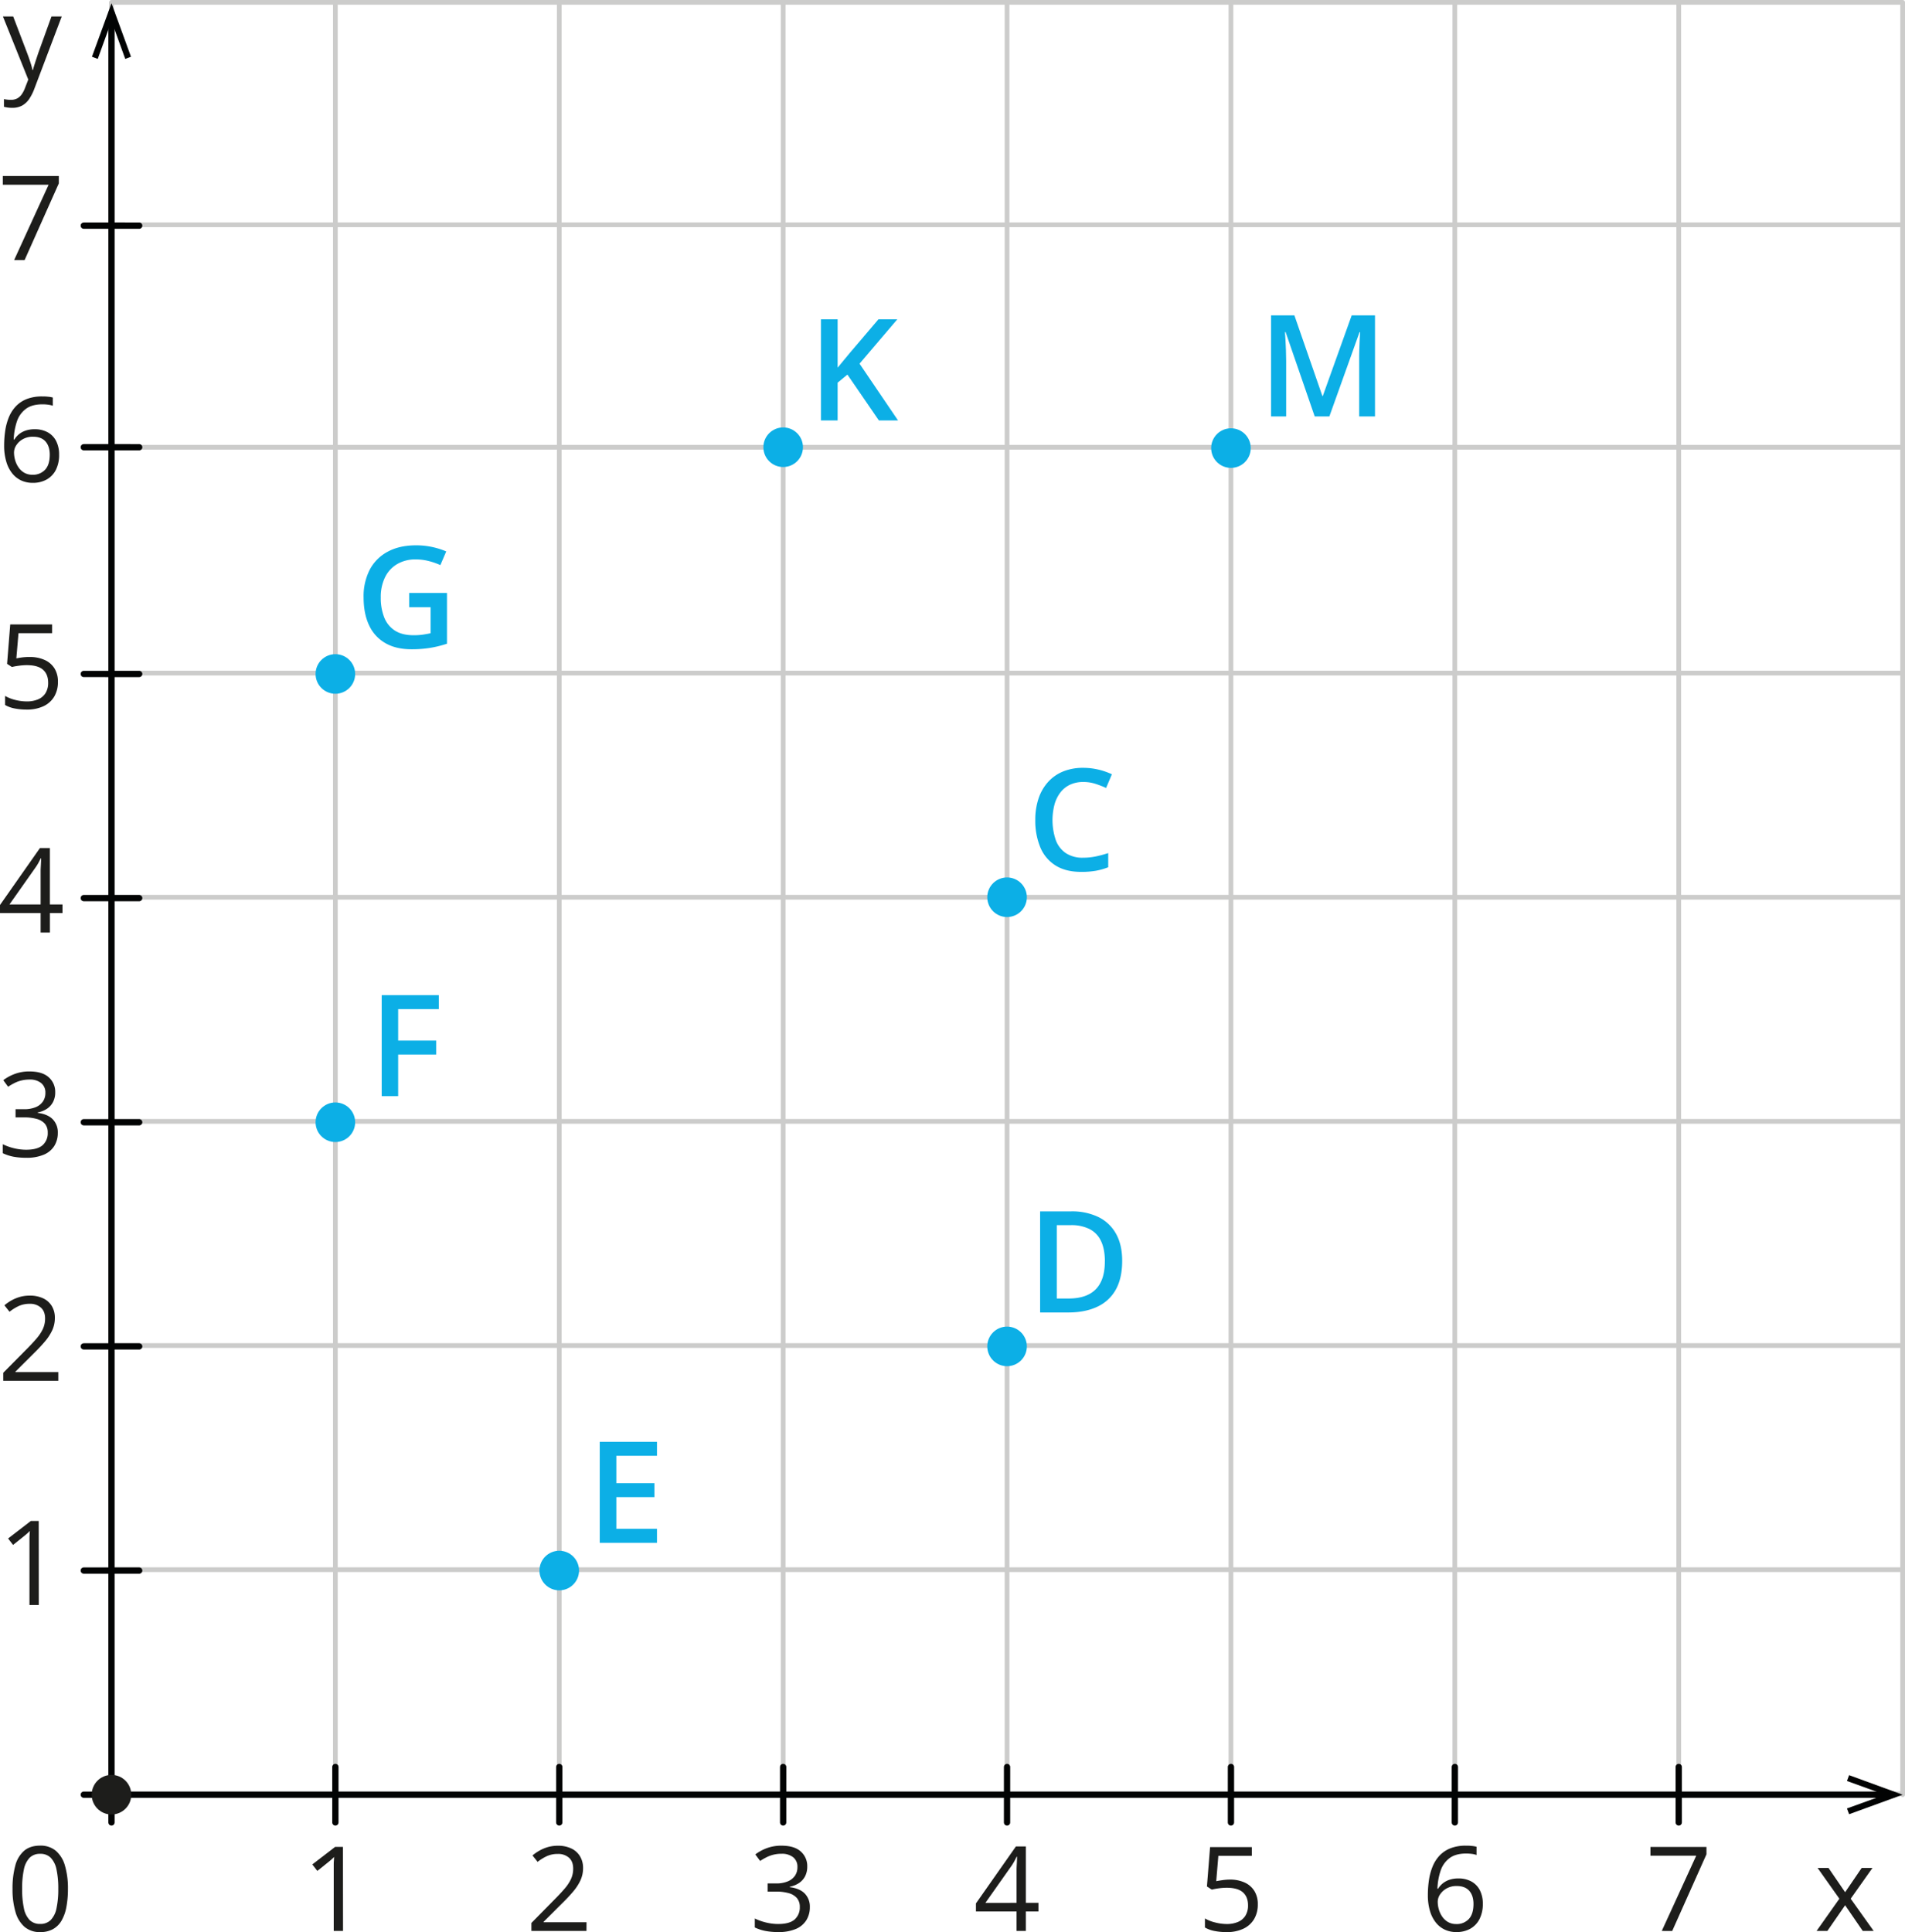 <svg xmlns="http://www.w3.org/2000/svg" width="427.15mm" height="433.15mm" viewBox="0 0 1210.82 1227.83"><defs><style>.cls-1,.cls-2{fill:none;stroke-linecap:round;stroke-linejoin:round;}.cls-1{stroke:#cccccb;stroke-width:3px;}.cls-2{stroke:#020303;stroke-width:4px;}.cls-3{fill:#020303;fill-rule:evenodd;}.cls-4{fill:#1d1d1b;}.cls-5{fill:#0cafe6;}</style></defs><g id="Слой_2" data-name="Слой 2"><g id="Слой_1-2" data-name="Слой 1"><line class="cls-1" x1="70.86" y1="284.21" x2="1209.32" y2="284.21"/><line class="cls-1" x1="70.86" y1="1.5" x2="1209.32" y2="1.5"/><line class="cls-1" x1="70.86" y1="142.86" x2="1209.32" y2="142.86"/><line class="cls-1" x1="70.86" y1="427.75" x2="1209.32" y2="427.75"/><line class="cls-1" x1="70.86" y1="570.19" x2="1209.32" y2="570.19"/><line class="cls-1" x1="70.86" y1="712.63" x2="1209.32" y2="712.63"/><line class="cls-1" x1="70.86" y1="855.08" x2="1209.32" y2="855.08"/><line class="cls-1" x1="70.86" y1="997.52" x2="1209.32" y2="997.52"/><line class="cls-1" x1="70.86" y1="1139.97" x2="1209.32" y2="1139.97"/><line class="cls-1" x1="497.78" y1="2.05" x2="497.78" y2="1140.52"/><line class="cls-1" x1="782.39" y1="2.05" x2="782.39" y2="1140.52"/><line class="cls-1" x1="640.08" y1="2.05" x2="640.08" y2="1140.52"/><line class="cls-1" x1="355.47" y1="2.05" x2="355.47" y2="1140.52"/><line class="cls-1" x1="213.16" y1="2.05" x2="213.16" y2="1140.52"/><line class="cls-1" x1="70.85" y1="2.05" x2="70.85" y2="1140.52"/><line class="cls-1" x1="924.7" y1="2.05" x2="924.7" y2="1140.52"/><line class="cls-1" x1="1067.01" y1="2.05" x2="1067.01" y2="1140.52"/><line class="cls-1" x1="1209.32" y1="2.05" x2="1209.32" y2="1140.52"/><line class="cls-2" x1="53.25" y1="1140.52" x2="1203.01" y2="1140.52"/><polygon class="cls-3" points="1175.31 1128.11 1173.93 1131.8 1198.06 1140.53 1173.93 1149.26 1175.31 1152.92 1209.32 1140.53 1175.31 1128.11"/><line class="cls-2" x1="53.25" y1="998.07" x2="88.47" y2="998.08"/><line class="cls-2" x1="213.16" y1="1158.13" x2="213.16" y2="1122.91"/><line class="cls-2" x1="355.46" y1="1158.13" x2="355.47" y2="1122.91"/><line class="cls-2" x1="497.77" y1="1158.13" x2="497.78" y2="1122.91"/><line class="cls-2" x1="640.08" y1="1158.13" x2="640.09" y2="1122.91"/><line class="cls-2" x1="782.39" y1="1158.13" x2="782.4" y2="1122.91"/><line class="cls-2" x1="924.7" y1="1158.13" x2="924.71" y2="1122.91"/><line class="cls-2" x1="1067.01" y1="1158.13" x2="1067.01" y2="1122.91"/><line class="cls-2" x1="53.25" y1="855.62" x2="88.47" y2="855.63"/><line class="cls-2" x1="53.25" y1="570.73" x2="88.47" y2="570.74"/><line class="cls-2" x1="53.25" y1="284.21" x2="88.47" y2="284.22"/><line class="cls-2" x1="53.25" y1="713.18" x2="88.47" y2="713.19"/><line class="cls-2" x1="53.25" y1="428.29" x2="88.47" y2="428.3"/><line class="cls-2" x1="53.25" y1="143.4" x2="88.47" y2="143.41"/><line class="cls-2" x1="70.85" y1="1158.13" x2="70.86" y2="8.36"/><polygon class="cls-3" points="58.45 36.05 62.13 37.43 70.87 13.31 79.6 37.43 83.25 36.05 70.87 2.05 58.45 36.05"/><path class="cls-4" d="M219.64,1240.71h-5.91v-37.84c0-1.43,0-2.67,0-3.7s0-2,.08-2.85.09-1.75.16-2.65a26.49,26.49,0,0,1-2.12,2l-2.44,2-6.1,4.89-3.18-4.13,14.46-11.13h5Z" transform="translate(-1.61 -13.6)"/><path class="cls-4" d="M44.79,1213.94a61.46,61.46,0,0,1-1,11.61,26.71,26.71,0,0,1-3.1,8.66,14.49,14.49,0,0,1-5.48,5.38,16.54,16.54,0,0,1-8.07,1.85,14.85,14.85,0,0,1-9.84-3.25,19.35,19.35,0,0,1-5.81-9.41,50.21,50.21,0,0,1-1.92-14.84,54.46,54.46,0,0,1,1.74-14.7,18.67,18.67,0,0,1,5.6-9.46q3.87-3.3,10.23-3.3a15,15,0,0,1,9.93,3.26,19.32,19.32,0,0,1,5.81,9.43A50.62,50.62,0,0,1,44.79,1213.94Zm-29.11,0a57.39,57.39,0,0,0,1.13,12.41,14.75,14.75,0,0,0,3.67,7.44,9.18,9.18,0,0,0,6.67,2.46,9.15,9.15,0,0,0,6.66-2.45,14.68,14.68,0,0,0,3.69-7.41,56.22,56.22,0,0,0,1.15-12.45,56.52,56.52,0,0,0-1.13-12.29,15,15,0,0,0-3.65-7.45,9.11,9.11,0,0,0-6.72-2.5,9.11,9.11,0,0,0-6.72,2.5,14.94,14.94,0,0,0-3.64,7.45A57.29,57.29,0,0,0,15.68,1213.94Z" transform="translate(-1.61 -13.6)"/><path class="cls-4" d="M26.26,1033.55H20.34V995.72c0-1.44,0-2.68,0-3.71s0-2,.07-2.85.09-1.75.17-2.65a26.37,26.37,0,0,1-2.12,2c-.66.55-1.47,1.23-2.45,2l-6.1,4.89L6.76,991.3l14.46-11.14h5Z" transform="translate(-1.61 -13.6)"/><path class="cls-4" d="M38.67,891.1h-35V886L18,871.53q4-4,6.7-7.16a27,27,0,0,0,4.14-6.19,15.6,15.6,0,0,0,1.43-6.7c0-3-.9-5.32-2.69-6.92a10.23,10.23,0,0,0-7.06-2.39,16.73,16.73,0,0,0-6.8,1.31,29.69,29.69,0,0,0-6.06,3.73l-3.25-4.09A29.06,29.06,0,0,1,9,839.94a25.42,25.42,0,0,1,5.37-2.19,22.8,22.8,0,0,1,6.12-.8A19.61,19.61,0,0,1,29,838.66a12.88,12.88,0,0,1,5.53,4.9,14.18,14.18,0,0,1,1.95,7.56A18.56,18.56,0,0,1,34.8,859a31.66,31.66,0,0,1-4.71,7.19q-3,3.55-7.08,7.54L11.39,885.3v.25H38.67Z" transform="translate(-1.61 -13.6)"/><path class="cls-4" d="M36.7,707.72a13.05,13.05,0,0,1-1.39,6.21,11.56,11.56,0,0,1-3.87,4.29,15.8,15.8,0,0,1-5.84,2.32v.29q6.36.81,9.55,4.09a11.85,11.85,0,0,1,3.2,8.62,15.53,15.53,0,0,1-2.18,8.22,14.43,14.43,0,0,1-6.64,5.6,27.76,27.76,0,0,1-11.45,2,42.59,42.59,0,0,1-7.84-.67,27.73,27.73,0,0,1-6.88-2.25v-5.7a34,34,0,0,0,7.23,2.58,32.68,32.68,0,0,0,7.56.93q7.31,0,10.55-2.9a10.12,10.12,0,0,0,3.25-8,8.39,8.39,0,0,0-1.8-5.6A10.5,10.5,0,0,0,25,724.69a28.7,28.7,0,0,0-8.12-1H11.5V718.5h5.37a19,19,0,0,0,7.38-1.28,10.21,10.21,0,0,0,4.62-3.6,9.5,9.5,0,0,0,1.59-5.5,7.62,7.62,0,0,0-2.71-6.26,11.26,11.26,0,0,0-7.34-2.21,20.9,20.9,0,0,0-9.56,2.19,40,40,0,0,0-4.09,2.38l-3.07-4.17a28.36,28.36,0,0,1,7.12-3.9,25.91,25.91,0,0,1,9.53-1.65q8.18,0,12.27,3.73A12.26,12.26,0,0,1,36.7,707.72Z" transform="translate(-1.61 -13.6)"/><path class="cls-4" d="M41.34,593.84h-8v12.38H27.43V593.84H1.61v-5.12L27,552.53h6.32v35.83h8Zm-13.91-5.48V570.9q0-2,0-3.63c0-1.08.06-2.1.11-3s.09-1.83.13-2.69.07-1.69.09-2.52H27.5q-.69,1.47-1.59,3.09A29.88,29.88,0,0,1,24.1,565L7.63,588.36Z" transform="translate(-1.61 -13.6)"/><path class="cls-4" d="M20.56,431.12A22.49,22.49,0,0,1,30,433a14.14,14.14,0,0,1,6.23,5.35,15.66,15.66,0,0,1,2.2,8.51,18.05,18.05,0,0,1-2.37,9.44,15.63,15.63,0,0,1-6.83,6.1,24.51,24.51,0,0,1-10.66,2.13,38.4,38.4,0,0,1-7.74-.73,18.87,18.87,0,0,1-6-2.19v-5.77a23.85,23.85,0,0,0,6.46,2.56,30.63,30.63,0,0,0,7.38.95,18.1,18.1,0,0,0,7.1-1.3,10.2,10.2,0,0,0,4.75-3.94,12.16,12.16,0,0,0,1.7-6.67c0-3.55-1.09-6.3-3.27-8.23s-5.62-2.91-10.32-2.91a38,38,0,0,0-5,.37,42.25,42.25,0,0,0-4.46.8l-3.06-2,2-25.05H34.73v5.55H13.37L12,432q1.38-.3,3.57-.6A35.17,35.17,0,0,1,20.56,431.12Z" transform="translate(-1.61 -13.6)"/><path class="cls-4" d="M4.24,296.87a64.68,64.68,0,0,1,.67-9.42,37.05,37.05,0,0,1,2.28-8.57,22.75,22.75,0,0,1,4.39-6.95,19.21,19.21,0,0,1,6.92-4.7,26.25,26.25,0,0,1,10-1.69c1.09,0,2.27,0,3.54.16a16.66,16.66,0,0,1,3.14.53v5.22a15.06,15.06,0,0,0-3.08-.69,27.14,27.14,0,0,0-3.49-.22q-6.79,0-10.68,3a16.38,16.38,0,0,0-5.61,8,40.65,40.65,0,0,0-2,11.38h.4a13.85,13.85,0,0,1,2.89-3.31,13.26,13.26,0,0,1,4.25-2.35,17.46,17.46,0,0,1,5.82-.88,16.8,16.8,0,0,1,8.17,1.9,13.17,13.17,0,0,1,5.4,5.51,18.51,18.51,0,0,1,1.92,8.77,20.67,20.67,0,0,1-2,9.53,14.57,14.57,0,0,1-5.82,6.19,17.75,17.75,0,0,1-9,2.17,17.28,17.28,0,0,1-7.2-1.49,15.89,15.89,0,0,1-5.71-4.46,21.21,21.21,0,0,1-3.78-7.36A35,35,0,0,1,4.24,296.87Zm18,18.44a10.45,10.45,0,0,0,8-3.18c2-2.11,3-5.32,3-9.6,0-3.51-.89-6.28-2.67-8.33s-4.45-3.06-8-3.06a12.75,12.75,0,0,0-6.35,1.51,11.55,11.55,0,0,0-4.2,3.82,8.46,8.46,0,0,0-1.5,4.67,17.8,17.8,0,0,0,.71,4.89,16,16,0,0,0,2.17,4.61A11.29,11.29,0,0,0,17,314,10.25,10.25,0,0,0,22.2,315.31Z" transform="translate(-1.61 -13.6)"/><path class="cls-4" d="M374.37,1240.71h-35v-5.08l14.28-14.5q4-4,6.7-7.15a27,27,0,0,0,4.15-6.2,15.6,15.6,0,0,0,1.42-6.7c0-3-.89-5.32-2.68-6.92a10.26,10.26,0,0,0-7.07-2.39,16.49,16.49,0,0,0-6.79,1.32,29.18,29.18,0,0,0-6.06,3.72l-3.25-4.09a29.06,29.06,0,0,1,4.62-3.18,25.12,25.12,0,0,1,5.36-2.19,22.85,22.85,0,0,1,6.12-.8,19.43,19.43,0,0,1,8.51,1.72,12.74,12.74,0,0,1,5.53,4.89,14.18,14.18,0,0,1,2,7.56,18.53,18.53,0,0,1-1.68,7.87,31.66,31.66,0,0,1-4.71,7.19q-3,3.57-7.09,7.54l-11.61,11.58v.26h27.28Z" transform="translate(-1.61 -13.6)"/><path class="cls-4" d="M514.7,1199.77a13.23,13.23,0,0,1-1.38,6.21,11.67,11.67,0,0,1-3.88,4.29,15.8,15.8,0,0,1-5.84,2.32v.29q6.36.8,9.55,4.09a11.84,11.84,0,0,1,3.2,8.62,15.47,15.47,0,0,1-2.18,8.21,14.39,14.39,0,0,1-6.64,5.61,27.92,27.92,0,0,1-11.45,2,42.36,42.36,0,0,1-7.83-.68,28.07,28.07,0,0,1-6.89-2.24v-5.7a34.52,34.52,0,0,0,7.23,2.57,32.68,32.68,0,0,0,7.56.93q7.31,0,10.56-2.9a10.12,10.12,0,0,0,3.25-7.94,8.44,8.44,0,0,0-1.81-5.61,10.58,10.58,0,0,0-5.19-3.14,28.73,28.73,0,0,0-8.12-1h-5.33v-5.19h5.36a18.83,18.83,0,0,0,7.38-1.28,10.26,10.26,0,0,0,4.62-3.59,9.5,9.5,0,0,0,1.59-5.5,7.63,7.63,0,0,0-2.7-6.26,11.29,11.29,0,0,0-7.34-2.21,20.57,20.57,0,0,0-9.57,2.19,38.15,38.15,0,0,0-4.09,2.37l-3.07-4.16a28.69,28.69,0,0,1,7.12-3.91,26.12,26.12,0,0,1,9.53-1.64q8.19,0,12.27,3.72A12.28,12.28,0,0,1,514.7,1199.77Z" transform="translate(-1.61 -13.6)"/><path class="cls-4" d="M661.65,1228.33h-8v12.38h-5.91v-12.38H621.92v-5.12L647.33,1187h6.32v35.83h8Zm-13.91-5.48v-17.46q0-2,0-3.63c0-1.08.06-2.09.11-3s.09-1.83.13-2.69.07-1.69.09-2.52h-.29q-.69,1.47-1.59,3.09a29.88,29.88,0,0,1-1.81,2.9l-16.47,23.34Z" transform="translate(-1.61 -13.6)"/><path class="cls-4" d="M783.18,1208.06a22.49,22.49,0,0,1,9.46,1.84,14.12,14.12,0,0,1,6.22,5.35,15.6,15.6,0,0,1,2.21,8.51,18.05,18.05,0,0,1-2.37,9.44,15.57,15.57,0,0,1-6.83,6.1,24.36,24.36,0,0,1-10.66,2.14,39.14,39.14,0,0,1-7.74-.73,19.36,19.36,0,0,1-6-2.19v-5.77a23.53,23.53,0,0,0,6.46,2.55,30.08,30.08,0,0,0,7.38,1,17.92,17.92,0,0,0,7.1-1.3,10.15,10.15,0,0,0,4.75-3.94,12.13,12.13,0,0,0,1.7-6.66c0-3.56-1.09-6.3-3.27-8.24s-5.62-2.9-10.32-2.9a37.71,37.71,0,0,0-5,.36,41.94,41.94,0,0,0-4.46.81l-3.07-2,2-25h26.55v5.55H776l-1.35,16.1c.93-.19,2.12-.39,3.58-.6A35.27,35.27,0,0,1,783.18,1208.06Z" transform="translate(-1.61 -13.6)"/><path class="cls-4" d="M909.16,1217.88a64.87,64.87,0,0,1,.68-9.42,37,37,0,0,1,2.28-8.56,22.7,22.7,0,0,1,4.38-7,19.15,19.15,0,0,1,6.92-4.69,26.29,26.29,0,0,1,10-1.7c1.09,0,2.27,0,3.54.16a16.81,16.81,0,0,1,3.14.53v5.23a15,15,0,0,0-3.09-.7,28.94,28.94,0,0,0-3.49-.22q-6.78,0-10.68,3a16.34,16.34,0,0,0-5.6,8,40.16,40.16,0,0,0-2,11.37h.4a13.76,13.76,0,0,1,2.88-3.3,13.44,13.44,0,0,1,4.26-2.36,17.68,17.68,0,0,1,5.82-.88,16.84,16.84,0,0,1,8.16,1.9,13.15,13.15,0,0,1,5.41,5.52,18.46,18.46,0,0,1,1.92,8.76,20.77,20.77,0,0,1-2.05,9.53,14.52,14.52,0,0,1-5.82,6.19,17.76,17.76,0,0,1-9,2.18,17.11,17.11,0,0,1-7.19-1.5,15.82,15.82,0,0,1-5.72-4.46,21.42,21.42,0,0,1-3.78-7.35A35.07,35.07,0,0,1,909.16,1217.88Zm18,18.44a10.4,10.4,0,0,0,8-3.17q3-3.18,3-9.61c0-3.5-.89-6.28-2.67-8.32s-4.45-3.07-8-3.07a12.79,12.79,0,0,0-6.36,1.51,11.89,11.89,0,0,0-4.2,3.82,8.46,8.46,0,0,0-1.5,4.67,17.57,17.57,0,0,0,.72,4.9,15.65,15.65,0,0,0,2.17,4.6,11.23,11.23,0,0,0,3.69,3.4A10.3,10.3,0,0,0,927.13,1236.32Z" transform="translate(-1.61 -13.6)"/><path class="cls-4" d="M1057.83,1240.71l21.91-47.84h-29.11v-5.55h35.61V1192l-21.77,48.72Z" transform="translate(-1.61 -13.6)"/><path class="cls-4" d="M10.59,178.88,32.5,131H3.4v-5.55H39v4.68L17.24,178.88Z" transform="translate(-1.61 -13.6)"/><path class="cls-4" d="M3.47,24.07H10l8.84,23.22c.51,1.37,1,2.67,1.42,3.93s.83,2.45,1.17,3.6a30,30,0,0,1,.8,3.32h.26q.51-1.83,1.46-4.8c.63-2,1.31-4,2-6.08l8.37-23.19h6.53L23.44,70a30.88,30.88,0,0,1-3.23,6.43,13.29,13.29,0,0,1-4.47,4.22,12.83,12.83,0,0,1-6.36,1.47,19.55,19.55,0,0,1-3-.2,20.46,20.46,0,0,1-2.26-.45V76.58c.53.12,1.19.23,2,.33a18.61,18.61,0,0,0,2.39.14,8.5,8.5,0,0,0,3.93-.85,8.41,8.41,0,0,0,2.87-2.5,17.34,17.34,0,0,0,2.08-3.91l2.19-5.63Z" transform="translate(-1.61 -13.6)"/><path class="cls-4" d="M1170.72,1220.22l-13.84-19.54h6.93l10.56,15.41,10.52-15.41h6.86l-13.84,19.54,14.61,20.49h-6.94l-11.21-16.33-11.29,16.33h-6.86Z" transform="translate(-1.61 -13.6)"/><path class="cls-5" d="M572.4,280.79H560.23l-20-29.14L534,256.79v24H523.4V216.54H534v30.72c1.29-1.59,2.59-3.16,3.91-4.73s2.64-3.16,3.95-4.77l18.07-21.22h12l-24,28.17Z" transform="translate(-1.61 -13.6)"/><path class="cls-5" d="M837.24,278.23l-18.5-53.61h-.4c.09,1.2.19,2.84.31,4.9s.22,4.29.31,6.68.13,4.65.13,6.79v35.24h-9.58V214h14.81l17.8,51.28h.26L860.75,214h14.81v64.24H865.5V242.46c0-2,0-4.08.08-6.35s.14-4.43.25-6.48.19-3.69.28-4.92h-.39l-19.16,53.52Z" transform="translate(-1.61 -13.6)"/><path class="cls-5" d="M690.09,510.55a19.56,19.56,0,0,0-8.24,1.67,16.56,16.56,0,0,0-6.13,4.83,22.41,22.41,0,0,0-3.82,7.63,39.45,39.45,0,0,0,.79,22.85,17.09,17.09,0,0,0,6.42,8.26A19.09,19.09,0,0,0,690,558.67a39.69,39.69,0,0,0,8-.79,73.66,73.66,0,0,0,8-2.15v9a40.88,40.88,0,0,1-7.91,2.24,53.71,53.71,0,0,1-9.23.71q-9.89,0-16.37-4.09A24.66,24.66,0,0,1,662.8,552a44.12,44.12,0,0,1-3.16-17.4,42,42,0,0,1,2-13.33,29.56,29.56,0,0,1,5.89-10.46,26.14,26.14,0,0,1,9.55-6.84,33.07,33.07,0,0,1,13.06-2.41,41.36,41.36,0,0,1,9.49,1.09,43.59,43.59,0,0,1,8.7,3l-3.69,8.7a59.19,59.19,0,0,0-7-2.7A24.69,24.69,0,0,0,690.09,510.55Z" transform="translate(-1.61 -13.6)"/><path class="cls-5" d="M254.68,710.2H244.22V646h36.3v8.88H254.68v20h24.17v8.88H254.68Z" transform="translate(-1.61 -13.6)"/><path class="cls-5" d="M419.19,994.09H382.8V929.84h36.39v8.88H393.35v17.44h24.22V965H393.35v20.17h25.84Z" transform="translate(-1.61 -13.6)"/><path class="cls-5" d="M714.87,814.91q0,10.86-4,18.13A25.77,25.77,0,0,1,699.1,844q-7.7,3.67-18.55,3.67H662.71V783.41h19.78A38.44,38.44,0,0,1,699.71,787a25.61,25.61,0,0,1,11.21,10.59Q714.87,804.59,714.87,814.91Zm-11,.31q0-7.86-2.48-13a16.14,16.14,0,0,0-7.3-7.58,25.67,25.67,0,0,0-11.79-2.47h-9v46.63h7.47q11.6,0,17.36-5.93T703.84,815.22Z" transform="translate(-1.61 -13.6)"/><path class="cls-5" d="M261.71,390.43h24v32.25a72,72,0,0,1-10.43,2.6,73,73,0,0,1-12.16.92q-9.79,0-16.56-3.89A25.11,25.11,0,0,1,236.22,411q-3.51-7.38-3.51-17.89a36.88,36.88,0,0,1,3.91-17.47A27.39,27.39,0,0,1,248,364.22q7.47-4.07,18.11-4.07a48.29,48.29,0,0,1,10.13,1.05,49.23,49.23,0,0,1,9,2.82l-3.73,8.7a43.61,43.61,0,0,0-7.28-2.55,33,33,0,0,0-8.37-1.06,22.68,22.68,0,0,0-11.88,3,19.76,19.76,0,0,0-7.67,8.4,28.4,28.4,0,0,0-2.68,12.78,33.7,33.7,0,0,0,2.15,12.57,17.5,17.5,0,0,0,6.75,8.42q4.59,3,11.88,3a40.6,40.6,0,0,0,6.18-.4c1.71-.26,3.29-.55,4.72-.88V399.48H261.71Z" transform="translate(-1.61 -13.6)"/><circle class="cls-4" cx="70.86" cy="1140.52" r="12.58"/><circle class="cls-5" cx="640.09" cy="855.63" r="12.58"/><circle class="cls-5" cx="497.78" cy="284.21" r="12.58"/><circle class="cls-5" cx="782.4" cy="284.76" r="12.58"/><circle class="cls-5" cx="213.16" cy="428.3" r="12.58"/><circle class="cls-5" cx="640.09" cy="570.19" r="12.58"/><circle class="cls-5" cx="213.16" cy="713.18" r="12.58"/><circle class="cls-5" cx="355.46" cy="998.07" r="12.58"/></g></g></svg>